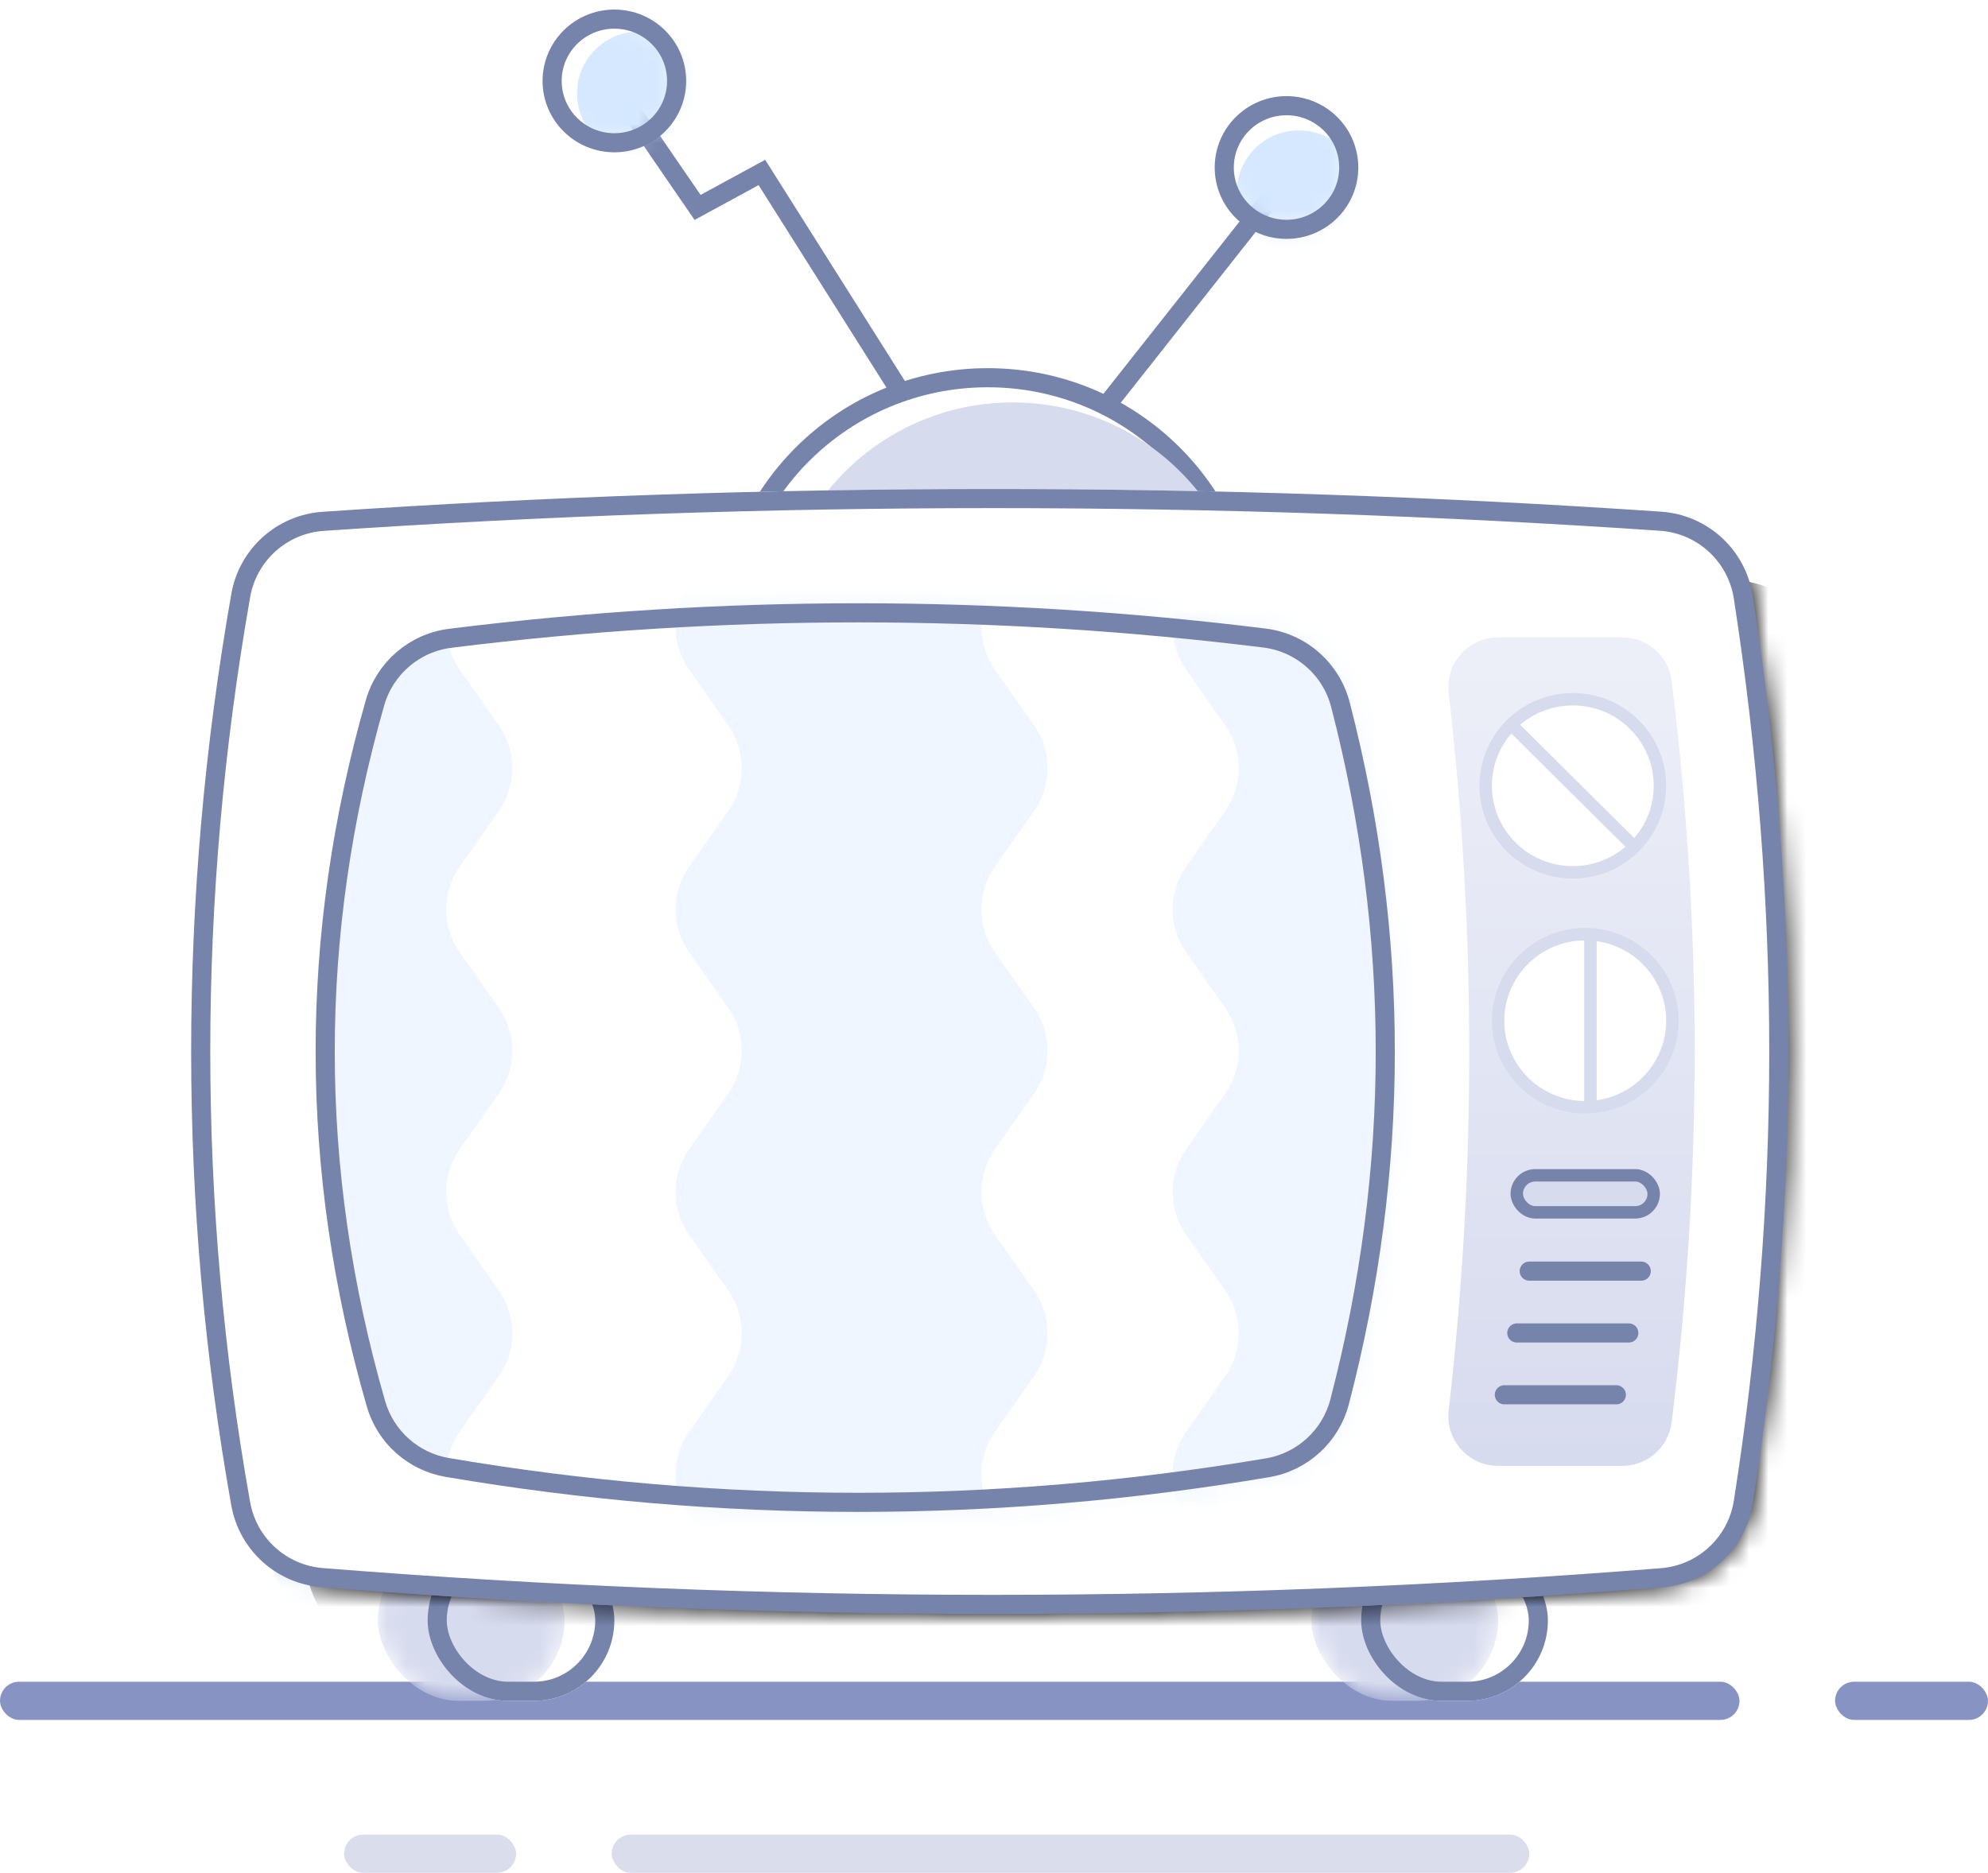 <?xml version="1.0" encoding="UTF-8"?>
<svg width="104px" height="98px" viewBox="0 0 104 98" version="1.1" xmlns="http://www.w3.org/2000/svg" xmlns:xlink="http://www.w3.org/1999/xlink">
    <!-- Generator: Sketch 61.1 (89650) - https://sketch.com -->
    <title>编组 9</title>
    <desc>Created with Sketch.</desc>
    <defs>
        <rect id="path-1" x="0" y="0" width="9.767" height="8.412" rx="4.206"></rect>
        <rect id="path-3" x="0" y="0" width="9.767" height="8.412" rx="4.206"></rect>
        <rect id="path-5" x="0" y="0" width="9.767" height="8.412" rx="4.206"></rect>
        <rect id="path-7" x="0" y="0" width="9.767" height="8.412" rx="4.206"></rect>
        <path d="M6.871,1.193 C18.558,0.398 30.245,0 41.933,0 C53.59,0 65.247,0.396 76.905,1.187 L76.905,1.187 C79.331,1.351 81.319,3.175 81.691,5.578 C82.935,13.592 83.556,21.544 83.556,29.433 C83.556,37.32 82.935,45.207 81.692,53.094 L81.692,53.094 C81.318,55.469 79.365,57.277 76.969,57.469 C65.291,58.401 53.612,58.867 41.933,58.867 C30.224,58.867 18.515,58.398 6.806,57.461 L6.806,57.461 C4.449,57.273 2.516,55.518 2.101,53.191 C0.7,45.335 0,37.415 0,29.433 C0,21.45 0.701,13.466 2.102,5.482 L2.102,5.482 C2.516,3.125 4.484,1.355 6.871,1.193 Z" id="path-9"></path>
        <linearGradient x1="50%" y1="0%" x2="50%" y2="100%" id="linearGradient-11">
            <stop stop-color="#FFFFFF" offset="0%"></stop>
            <stop stop-color="#D9EAFF" offset="100%"></stop>
        </linearGradient>
        <path d="M8.824,3.781 C20.512,2.986 32.199,2.588 43.886,2.588 C55.544,2.588 67.201,2.984 78.858,3.775 L78.858,3.775 C81.284,3.94 83.272,5.763 83.645,8.166 C84.888,16.18 85.51,24.132 85.51,32.022 C85.51,39.909 84.888,47.796 83.646,55.683 L83.646,55.683 C83.272,58.057 81.319,59.866 78.923,60.057 C67.244,60.989 55.565,61.455 43.886,61.455 C32.177,61.455 20.468,60.987 8.759,60.05 L8.759,60.05 C6.403,59.861 4.47,58.106 4.055,55.779 C2.654,47.923 1.953,40.004 1.953,32.022 C1.953,24.038 2.654,16.054 4.056,8.07 L4.056,8.07 C4.469,5.714 6.437,3.944 8.824,3.781 Z" id="path-12"></path>
        <filter x="-1.2%" y="-1.7%" width="102.4%" height="103.4%" filterUnits="objectBoundingBox" id="filter-13">
            <feOffset dx="2" dy="1" in="SourceAlpha" result="shadowOffsetInner1"></feOffset>
            <feComposite in="shadowOffsetInner1" in2="SourceAlpha" operator="arithmetic" k2="-1" k3="1" result="shadowInnerInner1"></feComposite>
            <feColorMatrix values="0 0 0 0 1   0 0 0 0 1   0 0 0 0 1  0 0 0 1 0" type="matrix" in="shadowInnerInner1"></feColorMatrix>
        </filter>
        <linearGradient x1="50%" y1="0%" x2="50%" y2="100%" id="linearGradient-14">
            <stop stop-color="#EDEFF8" offset="0%"></stop>
            <stop stop-color="#D7DBEE" offset="100%"></stop>
        </linearGradient>
        <ellipse id="path-15" cx="3.256" cy="3.235" rx="3.256" ry="3.235"></ellipse>
        <ellipse id="path-17" cx="3.256" cy="3.235" rx="3.256" ry="3.235"></ellipse>
        <path d="M6.983,1.493 C14.119,0.602 21.256,0.156 28.392,0.156 C35.496,0.156 42.599,0.598 49.703,1.48 L49.703,1.48 C51.82,1.743 53.562,3.274 54.096,5.34 C55.671,11.432 56.458,17.525 56.458,23.618 C56.458,29.769 55.655,35.92 54.051,42.071 L54.051,42.071 C53.534,44.051 51.904,45.544 49.886,45.885 C42.722,47.097 35.557,47.702 28.392,47.702 C21.196,47.702 13.999,47.091 6.802,45.869 L6.802,45.869 C4.833,45.534 3.229,44.102 2.676,42.183 C0.892,35.994 0,29.806 0,23.618 C0,17.487 0.876,11.355 2.627,5.224 L2.627,5.224 C3.199,3.22 4.914,1.751 6.983,1.493 Z" id="path-19"></path>
    </defs>
    <g id="其他" stroke="none" stroke-width="1" fill="none" fill-rule="evenodd">
        <g id="空状态" transform="translate(-96, -376)">
            <g id="编组-9" transform="translate(96, 377)">
                <g id="Group-10" transform="translate(0, 87)" fill="#8794C3">
                    <rect id="Rectangle-Copy-4" opacity="0.31" x="32" y="8" width="48" height="2" rx="1"></rect>
                    <rect id="Rectangle-Copy-5" opacity="0.31" x="18" y="8" width="9" height="2" rx="1"></rect>
                    <rect id="Rectangle-Copy-6" x="0" y="0" width="91" height="2" rx="1"></rect>
                    <rect id="Rectangle-Copy-7" x="96" y="0" width="8" height="2" rx="1"></rect>
                </g>
                <line x1="57.185" y1="21.098" x2="66.843" y2="8.869" id="Path-5" stroke="#7684AC"></line>
                <polyline id="Path-6" stroke="#7684AC" points="48.023 20.957 39.857 8.024 36.493 9.854 31.916 3.186"></polyline>
                <ellipse id="Oval-5" stroke="#7684AC" fill="#FFFFFF" cx="51.674" cy="32.353" rx="13.674" ry="13.588"></ellipse>
                <ellipse id="Oval-5" fill="#D7DBEE" cx="52.977" cy="32.353" rx="12.372" ry="12.294"></ellipse>
                <g id="Rectangle-11" transform="translate(22.372, 79.588)">
                    <mask id="mask-2" fill="white">
                        <use xlink:href="#path-1"></use>
                    </mask>
                    <use id="Mask" fill="#FFFFFF" xlink:href="#path-1"></use>
                    <rect fill="#D7DBEE" mask="url(#mask-2)" x="-2.605" y="0" width="9.767" height="8.412" rx="4.206"></rect>
                    <mask id="mask-4" fill="white">
                        <use xlink:href="#path-3"></use>
                    </mask>
                    <rect stroke="#7684AC" x="0.5" y="0.5" width="8.767" height="7.412" rx="3.706"></rect>
                </g>
                <g id="Rectangle-11-Copy" transform="translate(71.209, 79.588)">
                    <mask id="mask-6" fill="white">
                        <use xlink:href="#path-5"></use>
                    </mask>
                    <use id="Mask" fill="#FFFFFF" xlink:href="#path-5"></use>
                    <rect fill="#D7DBEE" mask="url(#mask-6)" x="-2.605" y="0" width="9.767" height="8.412" rx="4.206"></rect>
                    <mask id="mask-8" fill="white">
                        <use xlink:href="#path-7"></use>
                    </mask>
                    <rect stroke="#7684AC" x="0.5" y="0.5" width="8.767" height="7.412" rx="3.706"></rect>
                </g>
                <g id="Rectangle-9" transform="translate(10, 24.588)">
                    <mask id="mask-10" fill="white">
                        <use xlink:href="#path-9"></use>
                    </mask>
                    <use id="Mask" fill="#FFFFFF" xlink:href="#path-9"></use>
                    <g fill-rule="nonzero" mask="url(#mask-10)">
                        <use fill="url(#linearGradient-11)" xlink:href="#path-12"></use>
                        <use fill="black" fill-opacity="1" filter="url(#filter-13)" xlink:href="#path-12"></use>
                    </g>
                </g>
                <path d="M16.905,26.28 C14.747,26.427 12.968,28.027 12.595,30.157 C11.198,38.112 10.5,46.067 10.5,54.022 C10.5,61.974 11.198,69.864 12.593,77.691 C12.969,79.795 14.716,81.381 16.846,81.551 C28.541,82.487 40.237,82.955 51.933,82.955 C63.598,82.955 75.264,82.49 86.93,81.558 C89.095,81.386 90.86,79.751 91.198,77.605 C92.437,69.744 93.056,61.883 93.056,54.022 C93.056,46.158 92.437,38.232 91.197,30.243 C90.86,28.071 89.064,26.423 86.871,26.274 C75.225,25.483 63.579,25.088 51.933,25.088 C40.257,25.088 28.581,25.485 16.905,26.28 Z" id="Rectangle-9" stroke="#7684AC" fill="#FFFFFF"></path>
                <path d="M78.369,32.353 L84.869,32.353 C86.181,32.353 87.287,33.33 87.449,34.632 C88.252,41.098 88.654,47.564 88.654,54.029 C88.654,60.495 88.252,66.961 87.449,73.426 C87.287,74.728 86.181,75.706 84.869,75.706 L78.369,75.706 C76.933,75.706 75.769,74.542 75.769,73.106 C75.769,73.007 75.775,72.908 75.786,72.81 C76.504,66.55 76.863,60.29 76.863,54.029 C76.863,47.769 76.504,41.509 75.786,35.249 C75.623,33.823 76.646,32.533 78.073,32.37 C78.171,32.359 78.27,32.353 78.369,32.353 Z" id="Rectangle-10" fill="url(#linearGradient-14)"></path>
                <g id="Oval-6" transform="translate(28.884, 0)">
                    <mask id="mask-16" fill="white">
                        <use xlink:href="#path-15"></use>
                    </mask>
                    <g id="Mask"></g>
                    <ellipse fill="#D5E8FF" mask="url(#mask-16)" cx="4.558" cy="3.882" rx="3.256" ry="3.235"></ellipse>
                </g>
                <g id="Oval-6-Copy-2" transform="translate(64.047, 4.529)">
                    <mask id="mask-18" fill="white">
                        <use xlink:href="#path-17"></use>
                    </mask>
                    <g id="Mask"></g>
                    <ellipse fill="#D5E8FF" mask="url(#mask-18)" cx="3.907" cy="4.529" rx="3.256" ry="3.235"></ellipse>
                </g>
                <ellipse id="Oval-8" stroke="#D7DBEE" stroke-width="0.65" fill="#FFFFFF" cx="82.279" cy="40.118" rx="4.558" ry="4.529"></ellipse>
                <ellipse id="Oval-8-Copy" stroke="#D7DBEE" stroke-width="0.65" fill="#FFFFFF" cx="82.93" cy="52.412" rx="4.558" ry="4.529"></ellipse>
                <line x1="79.349" y1="37.206" x2="85.209" y2="43.029" id="Line-2" stroke="#D7DBEE" stroke-width="0.65" stroke-linecap="square"></line>
                <line x1="83.202" y1="48.206" x2="83.202" y2="56.618" id="Line-2-Copy" stroke="#D7DBEE" stroke-width="0.65" stroke-linecap="square"></line>
                <rect id="Rectangle-12" stroke="#7684AC" stroke-width="0.65" fill="#D7DBEE" x="79.348" y="60.501" width="7.164" height="1.938" rx="0.969"></rect>
                <line x1="80" y1="65.515" x2="85.86" y2="65.515" id="Line-3" stroke="#7684AC" stroke-linecap="round"></line>
                <line x1="79.349" y1="68.751" x2="85.209" y2="68.751" id="Line-3-Copy" stroke="#7684AC" stroke-linecap="round"></line>
                <line x1="78.698" y1="71.986" x2="84.558" y2="71.986" id="Line-3-Copy-2" stroke="#7684AC" stroke-linecap="round"></line>
                <g id="Line-4-Copy-3-+-Line-4-Copy-2-+-Line-4-Copy-+-Line-4-Mask" transform="translate(16.512, 30.412)">
                    <mask id="mask-20" fill="white">
                        <use xlink:href="#path-19"></use>
                    </mask>
                    <use id="Mask" fill="#EFF6FF" xlink:href="#path-19"></use>
                    <path d="M11.158,-6 L7.539,-0.849 C6.594,0.496 6.594,2.289 7.539,3.635 L9.583,6.543 C10.528,7.888 10.528,9.682 9.583,11.027 L7.539,13.936 C6.594,15.281 6.594,17.075 7.539,18.42 L9.583,21.328 C10.528,22.674 10.528,24.467 9.583,25.812 L7.539,28.721 C6.594,30.066 6.594,31.86 7.539,33.205 L9.583,36.113 C10.528,37.459 10.528,39.252 9.583,40.598 L7.539,43.506 C6.594,44.851 6.594,46.645 7.539,47.99 L11.158,53.141 L11.158,53.141 L35.218,53.141 L35.218,-6 L11.158,-6 Z" id="Line-4-Copy-3" fill="#FFFFFF" mask="url(#mask-20)"></path>
                    <path d="M23.158,-6 L19.539,-0.849 C18.594,0.496 18.594,2.289 19.539,3.635 L21.583,6.543 C22.528,7.888 22.528,9.682 21.583,11.027 L19.539,13.936 C18.594,15.281 18.594,17.075 19.539,18.42 L21.583,21.328 C22.528,22.674 22.528,24.467 21.583,25.812 L19.539,28.721 C18.594,30.066 18.594,31.86 19.539,33.205 L21.583,36.113 C22.528,37.459 22.528,39.252 21.583,40.598 L19.539,43.506 C18.594,44.851 18.594,46.645 19.539,47.99 L23.158,53.141 L23.158,53.141 L47.218,53.141 L47.218,-6 L23.158,-6 Z" id="Line-4-Copy-2" fill="#EFF6FF" mask="url(#mask-20)"></path>
                    <path d="M39.158,-6 L35.539,-0.849 C34.594,0.496 34.594,2.289 35.539,3.635 L37.583,6.543 C38.528,7.888 38.528,9.682 37.583,11.027 L35.539,13.936 C34.594,15.281 34.594,17.075 35.539,18.42 L37.583,21.328 C38.528,22.674 38.528,24.467 37.583,25.812 L35.539,28.721 C34.594,30.066 34.594,31.86 35.539,33.205 L37.583,36.113 C38.528,37.459 38.528,39.252 37.583,40.598 L35.539,43.506 C34.594,44.851 34.594,46.645 35.539,47.99 L39.158,53.141 L39.158,53.141 L63.218,53.141 L63.218,-6 L39.158,-6 Z" id="Line-4-Copy" fill="#FFFFFF" mask="url(#mask-20)"></path>
                    <path d="M49.158,-6 L45.539,-0.849 C44.594,0.496 44.594,2.289 45.539,3.635 L47.583,6.543 C48.528,7.888 48.528,9.682 47.583,11.027 L45.539,13.936 C44.594,15.281 44.594,17.075 45.539,18.42 L47.583,21.328 C48.528,22.674 48.528,24.467 47.583,25.812 L45.539,28.721 C44.594,30.066 44.594,31.86 45.539,33.205 L47.583,36.113 C48.528,37.459 48.528,39.252 47.583,40.598 L45.539,43.506 C44.594,44.851 44.594,46.645 45.539,47.99 L49.158,53.141 L49.158,53.141 L73.218,53.141 L73.218,-6 L49.158,-6 Z" id="Line-4" fill="#EFF6FF" mask="url(#mask-20)"></path>
                </g>
                <path d="M23.556,32.4 C21.686,32.634 20.137,33.962 19.619,35.773 C17.881,41.86 17.012,47.945 17.012,54.029 C17.012,60.17 17.897,66.312 19.668,72.456 C20.168,74.191 21.618,75.485 23.397,75.788 C30.567,77.005 37.735,77.614 44.904,77.614 C52.041,77.614 59.177,77.011 66.314,75.804 C68.138,75.496 69.612,74.146 70.079,72.356 C71.673,66.246 72.469,60.137 72.469,54.029 C72.469,47.979 71.688,41.929 70.124,35.877 C69.641,34.009 68.067,32.626 66.153,32.388 C59.07,31.508 51.987,31.068 44.904,31.068 C37.788,31.068 30.672,31.512 23.556,32.4 Z" id="Rectangle-9" stroke="#7684AC"></path>
                <ellipse id="Oval-6" stroke="#7684AC" cx="32.14" cy="3.235" rx="3.256" ry="3.235"></ellipse>
                <ellipse id="Oval-6-Copy" stroke="#7684AC" cx="67.302" cy="7.765" rx="3.256" ry="3.235"></ellipse>
            </g>
        </g>
    </g>
</svg>